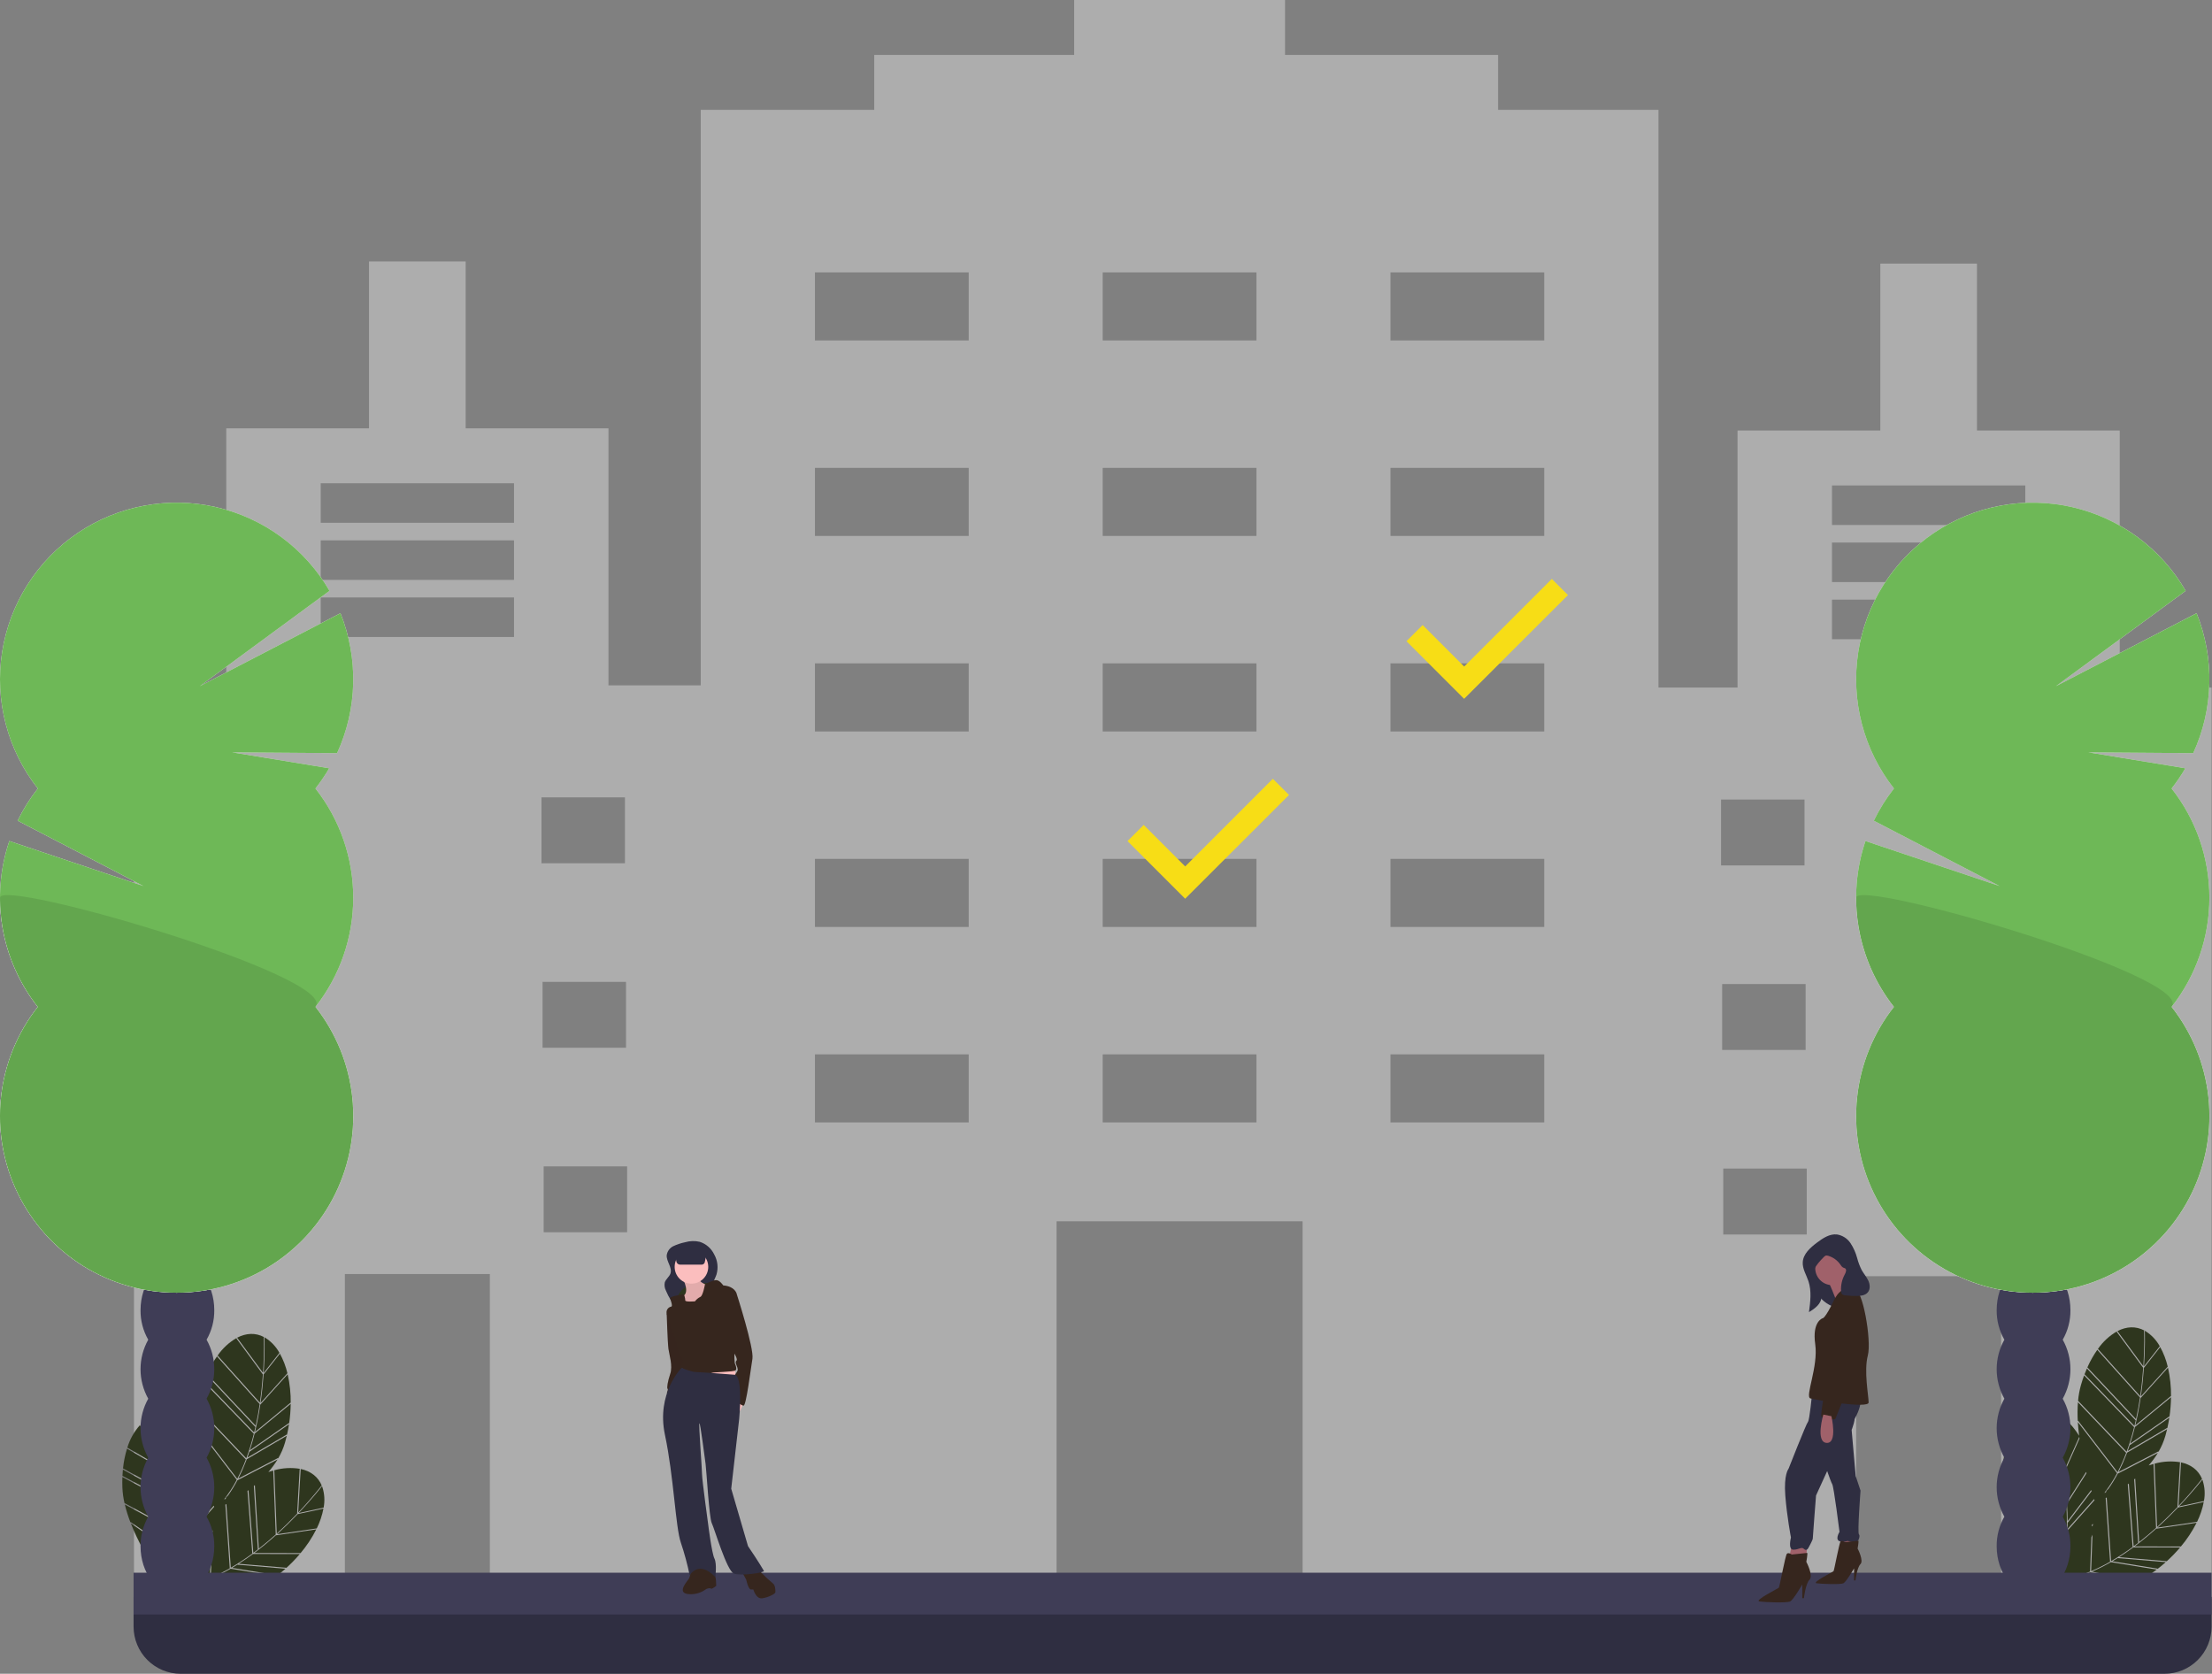 <?xml version="1.0" encoding="UTF-8"?> <svg xmlns="http://www.w3.org/2000/svg" width="1007" height="762" viewBox="0 0 1007 762" fill="none"><rect x="0" y="0" width="1007" height="762" fill="#808080" stroke="none"/><g clip-path="url(#clip0_8599_858)"><path d="M965 313V196H900V120H856V196H791V313H755V50H682V25H585V0H489V25H398V50H319V312H277V195H212V119H168V195H103V312H61V727H157V580H223V727H481V556H593V727H749V728H845V581H911V728H1007V313H965ZM95.5 363H133.5V393H95.5V363ZM96 447H134V477H96V447ZM134.5 561H96.5V531H134.5V561ZM234 290H146V272H234V290ZM234 264H146V246H234V264ZM234 238H146V220H234V238ZM246.5 363H284.5V393H246.5V363ZM247 447H285V477H247V447ZM285.5 561H247.5V531H285.5V561ZM441 511H371V480H441V511ZM441 422H371V391H441V422ZM441 333H371V302H441V333ZM441 244H371V213H441V244ZM441 155H371V124H441V155ZM572 511H502V480H572V511ZM572 422H502V391H572V422ZM572 333H502V302H572V333ZM572 244H502V213H572V244ZM572 155H502V124H572V155ZM703 511H633V480H703V511ZM703 422H633V391H703V422ZM703 333H633V302H703V333ZM703 244H633V213H703V244ZM703 155H633V124H703V155ZM783.5 364H821.5V394H783.5V364ZM784 448H822V478H784V448ZM822.5 562H784.5V532H822.5V562ZM922 291H834V273H922V291ZM922 265H834V247H922V265ZM922 239H834V221H922V239ZM934.5 364H972.5V394H934.5V364ZM935 448H973V478H935V448ZM973.5 562H935.5V532H973.5V562Z" fill="#ADADAD"></path><path d="M120.004 625.711C119.724 629.667 119.286 634.092 118.609 638.741L130.835 625.182L130.902 625.409C130.155 622.146 128.951 619.005 127.326 616.078L127.405 616.293L120.004 625.711Z" fill="#2E361E"></path><path d="M120.047 625.017L127.216 615.894C125.691 613.111 123.485 610.76 120.804 609.061C120.672 608.982 120.54 608.909 120.408 608.836C120.447 609.913 120.635 616.239 120.047 625.017Z" fill="#2E361E"></path><path d="M113.577 660.781C113.262 661.74 112.937 662.682 112.602 663.607L130.606 653.05L130.631 653.315C131.008 651.673 131.321 650.032 131.571 648.391L113.594 660.902L113.577 660.781Z" fill="#2E361E"></path><path d="M116.086 651.922L132.302 638.549L132.348 638.799C132.405 634.378 131.938 629.964 130.957 625.652L118.499 639.469C117.844 643.824 117.04 647.975 116.086 651.922Z" fill="#2E361E"></path><path d="M118.22 639.207L98.817 617.557L98.921 617.312C97.097 619.881 95.537 622.626 94.266 625.508L116.407 649.082C117.166 645.642 117.758 642.31 118.22 639.207Z" fill="#2E361E"></path><path d="M94.055 625.997L94.055 625.998C94.091 625.917 94.121 625.83 94.156 625.75L94.055 625.997Z" fill="#2E361E"></path><path d="M92.975 628.652L92.875 628.9C92.907 628.815 92.943 628.737 92.975 628.652Z" fill="#2E361E"></path><path d="M116.279 649.656L94.056 625.996C93.681 626.857 93.321 627.742 92.977 628.651L115.69 652.159C115.896 651.32 116.093 650.486 116.279 649.656Z" fill="#2E361E"></path><path d="M131.621 648.077C132.063 645.101 132.304 642.098 132.342 639.09L115.907 652.644C115.256 655.272 114.54 657.799 113.758 660.225L131.586 647.818L131.621 648.077Z" fill="#2E361E"></path><path d="M90.025 649.765L108.013 673.234C109.491 670.377 110.796 667.434 111.922 664.421L89.972 641.367C89.755 644.249 89.731 647.143 89.9 650.028L90.025 649.765Z" fill="#2E361E"></path><path d="M120.084 608.813L120.245 608.741C116.306 606.636 112.041 606.862 107.953 608.996L119.735 624.998C120.369 615.5 120.088 608.907 120.084 608.813Z" fill="#2E361E"></path><path d="M112.017 665.179C110.985 667.89 109.805 670.543 108.484 673.125L126.579 663.764L126.597 664.024C127.96 661.721 129.026 659.254 129.77 656.683C130.057 655.672 130.319 654.658 130.556 653.641L112.337 664.323C112.231 664.609 112.126 664.897 112.017 665.179Z" fill="#2E361E"></path><path d="M119.681 625.708L107.629 609.339L107.742 609.105C104.293 611.101 101.328 613.836 99.062 617.115L118.308 638.588C118.974 633.991 119.405 629.618 119.681 625.708Z" fill="#2E361E"></path><path d="M112.123 663.891C113.465 660.231 114.609 656.501 115.549 652.718L92.78 629.152C92.238 630.624 91.74 632.155 91.287 633.746C90.657 636.026 90.237 638.358 90.031 640.715L112.106 663.901L112.123 663.891Z" fill="#2E361E"></path><path d="M135.51 689.315C132.771 692.184 129.612 695.312 126.125 698.461L144.189 695.816L144.096 696.034C145.601 693.044 146.678 689.857 147.294 686.566L147.217 686.781L135.51 689.315Z" fill="#2E361E"></path><path d="M146.752 677.004C146.701 676.86 146.646 676.719 146.591 676.578C145.934 677.433 142.044 682.425 135.992 688.81L147.333 686.356C147.933 683.24 147.734 680.022 146.752 677.004Z" fill="#2E361E"></path><path d="M108.195 712.234C107.34 712.772 106.489 713.29 105.641 713.788L126.241 717.141L126.091 717.361C127.428 716.337 128.716 715.273 129.956 714.168L108.13 712.338L108.195 712.234Z" fill="#2E361E"></path><path d="M115.773 707.006L136.792 707.048L136.668 707.27C139.533 703.901 141.988 700.205 143.983 696.258L125.574 698.953C122.293 701.89 119.026 704.574 115.773 707.006Z" fill="#2E361E"></path><path d="M108.688 711.917L130.331 713.732L130.193 713.954C132.432 711.944 134.533 709.785 136.481 707.492L115.178 707.449C113 709.058 110.837 710.548 108.688 711.917Z" fill="#2E361E"></path><path d="M82.18 722.63C82.334 722.474 82.496 722.306 82.656 722.141C87.069 721.438 91.382 720.206 95.501 718.472L96.089 702.873C96.263 702.476 96.433 702.076 96.597 701.673L95.972 718.274C98.932 717.017 101.814 715.583 104.603 713.98L102.593 684.982C102.748 684.901 102.904 684.82 103.065 684.735L105.072 713.695L105.092 713.699C108.459 711.736 111.719 709.593 114.856 707.279L112.667 678.743C112.822 678.629 112.977 678.518 113.132 678.403L115.321 706.937C116.015 706.422 116.699 705.905 117.371 705.385L115.566 676.498C115.72 676.371 115.875 676.244 116.029 676.115L117.836 705.024C120.615 702.858 123.196 700.671 125.531 698.575L124.395 669.525L124.631 669.403C123.825 669.613 123.005 669.863 122.178 670.135C123.733 668.359 125.131 666.453 126.358 664.436L108.09 673.888C106.826 676.29 105.404 678.606 103.833 680.821C103.506 681.129 103.18 681.437 102.858 681.758L102.882 682.105C102.733 682.301 102.585 682.499 102.434 682.692L102.402 682.224C102.171 682.461 101.946 682.711 101.718 682.954C104.032 680.066 106.062 676.962 107.781 673.685L89.924 650.388C90.046 652.47 90.249 654.566 90.511 656.646C88.853 653.95 86.84 651.49 84.525 649.332L84.666 649.512L80.539 660.757C81.496 664.605 82.447 668.949 83.24 673.58L90.574 657.135C90.608 657.391 90.643 657.647 90.678 657.903L83.362 674.307C84.086 678.651 84.604 682.848 84.917 686.896L93.698 673.103C93.748 673.302 93.798 673.5 93.849 673.695L84.973 687.637C85.166 690.338 85.266 692.963 85.272 695.511L96.006 681.349C96.063 681.535 96.119 681.716 96.175 681.895L85.327 696.207L85.274 696.097C85.271 697.107 85.253 698.103 85.22 699.086L97.327 685.454C97.392 685.644 97.451 685.819 97.507 685.979L85.189 699.847C85.177 700.151 85.165 700.457 85.15 700.76C85.006 703.657 84.704 706.544 84.246 709.409L85.414 708.225C85.193 708.685 84.978 709.137 84.768 709.583L84.103 710.257C84.027 710.695 83.94 711.122 83.856 711.553C83.611 712.092 83.374 712.617 83.147 713.13C83.366 712.146 83.571 711.158 83.746 710.16L59.562 693.523C65.872 709.664 77.753 725.019 78.513 725.994C79.131 724.84 79.692 723.653 80.207 722.442C80.357 722.428 80.506 722.414 80.656 722.398C80.594 722.547 80.53 722.693 80.467 722.841C80.391 722.849 80.315 722.861 80.24 722.868C80.298 722.885 80.369 722.904 80.432 722.922C80.07 723.768 79.694 724.6 79.29 725.403C79.818 724.929 80.622 724.179 81.583 723.227C87.27 724.679 102.59 727.783 115.707 723.197L95.609 718.825C91.308 720.646 86.797 721.924 82.18 722.63ZM96.303 697.199L96.785 696.711L96.757 697.442L96.275 697.93L96.303 697.199Z" fill="#2E361E"></path><path d="M146.35 676.354L146.52 676.401C144.829 672.268 141.4 669.721 136.89 668.758L135.758 688.597C142.304 681.686 146.293 676.43 146.35 676.354Z" fill="#2E361E"></path><path d="M104.188 714.623C101.663 716.053 99.063 717.344 96.398 718.49L116.306 722.821L116.154 723.033C118.673 722.129 121.067 720.909 123.279 719.403C124.146 718.807 124.995 718.193 125.826 717.561L104.98 714.168C104.716 714.32 104.451 714.475 104.188 714.623Z" fill="#2E361E"></path><path d="M125.994 698.154C129.439 695.038 132.56 691.945 135.266 689.11L136.425 668.815L136.66 668.708C132.731 668.045 128.703 668.261 124.867 669.34L125.994 698.154Z" fill="#2E361E"></path><path d="M84.367 649.19C82.056 647.015 79.231 645.461 76.157 644.674C76.007 644.64 75.859 644.611 75.711 644.582C76.081 645.595 78.215 651.552 80.369 660.083L84.367 649.19Z" fill="#2E361E"></path><path d="M83.016 674.142L57.871 659.55L57.894 659.285C56.954 662.291 56.319 665.385 56 668.518L84.344 684.094C84.002 680.587 83.536 677.236 83.016 674.142Z" fill="#2E361E"></path><path d="M55.953 669.047L55.954 669.048C55.963 668.961 55.964 668.868 55.973 668.781L55.953 669.047Z" fill="#2E361E"></path><path d="M55.745 671.906L55.727 672.173C55.73 672.082 55.741 671.997 55.745 671.906Z" fill="#2E361E"></path><path d="M84.396 684.68L55.948 669.047C55.857 669.981 55.788 670.934 55.742 671.906L84.609 687.242C84.546 686.38 84.475 685.526 84.396 684.68Z" fill="#2E361E"></path><path d="M84.821 700.066L56.82 684.926C57.504 687.734 58.376 690.493 59.429 693.185L59.465 692.896L83.827 709.655C84.35 706.482 84.682 703.28 84.821 700.066Z" fill="#2E361E"></path><path d="M75.394 644.664L75.525 644.546C71.128 643.761 67.142 645.295 63.914 648.588L80.065 660.164C77.732 650.936 75.428 644.752 75.394 644.664Z" fill="#2E361E"></path><path d="M80.233 660.853L63.712 649.011L63.748 648.754C61.084 651.718 59.111 655.236 57.969 659.054L82.909 673.527C82.121 668.949 81.18 664.657 80.233 660.853Z" fill="#2E361E"></path><path d="M84.851 699.503C84.996 695.608 84.931 691.708 84.656 687.819L55.718 672.445C55.657 674.013 55.657 675.623 55.717 677.275C55.823 679.638 56.144 681.987 56.677 684.291L84.838 699.518L84.851 699.503Z" fill="#2E361E"></path><path d="M976.004 622.711C975.724 626.667 975.286 631.092 974.609 635.741L986.835 622.182L986.902 622.409C986.155 619.146 984.951 616.005 983.326 613.078L983.405 613.293L976.004 622.711Z" fill="#2E361E"></path><path d="M976.047 622.017L983.216 612.894C981.691 610.111 979.485 607.76 976.804 606.061C976.672 605.982 976.54 605.909 976.408 605.836C976.448 606.913 976.635 613.239 976.047 622.017Z" fill="#2E361E"></path><path d="M969.578 657.781C969.263 658.74 968.937 659.682 968.602 660.607L986.606 650.05L986.631 650.315C987.008 648.673 987.321 647.032 987.571 645.391L969.594 657.902L969.578 657.781Z" fill="#2E361E"></path><path d="M972.086 648.922L988.302 635.549L988.348 635.799C988.405 631.378 987.938 626.964 986.957 622.652L974.499 636.469C973.844 640.824 973.04 644.975 972.086 648.922Z" fill="#2E361E"></path><path d="M974.22 636.207L954.817 614.557L954.921 614.312C953.097 616.881 951.538 619.626 950.266 622.508L972.407 646.082C973.166 642.642 973.758 639.31 974.22 636.207Z" fill="#2E361E"></path><path d="M950.055 622.997L950.055 622.998C950.09 622.917 950.121 622.83 950.156 622.75L950.055 622.997Z" fill="#2E361E"></path><path d="M972.279 646.656L950.056 622.996C949.681 623.857 949.321 624.742 948.977 625.651L971.69 649.159C971.896 648.32 972.093 647.486 972.279 646.656Z" fill="#2E361E"></path><path d="M948.975 625.652L948.875 625.9C948.907 625.815 948.943 625.737 948.975 625.652Z" fill="#2E361E"></path><path d="M987.621 645.077C988.063 642.101 988.304 639.098 988.342 636.09L971.907 649.644C971.256 652.272 970.54 654.799 969.758 657.225L987.586 644.818L987.621 645.077Z" fill="#2E361E"></path><path d="M946.025 646.765L964.013 670.234C965.491 667.377 966.796 664.434 967.922 661.421L945.973 638.367C945.755 641.249 945.731 644.143 945.9 647.028L946.025 646.765Z" fill="#2E361E"></path><path d="M976.084 605.813L976.245 605.741C972.306 603.636 968.041 603.862 963.953 605.996L975.734 621.998C976.369 612.5 976.088 605.907 976.084 605.813Z" fill="#2E361E"></path><path d="M968.017 662.179C966.985 664.89 965.805 667.543 964.484 670.125L982.579 660.764L982.597 661.024C983.96 658.721 985.026 656.254 985.77 653.683C986.057 652.672 986.319 651.658 986.556 650.641L968.337 661.323C968.231 661.609 968.126 661.897 968.017 662.179Z" fill="#2E361E"></path><path d="M975.681 622.708L963.629 606.339L963.742 606.105C960.293 608.101 957.328 610.836 955.062 614.115L974.307 635.588C974.974 630.991 975.405 626.618 975.681 622.708Z" fill="#2E361E"></path><path d="M968.124 660.891C969.465 657.231 970.609 653.501 971.549 649.718L948.78 626.152C948.238 627.624 947.74 629.155 947.286 630.746C946.657 633.026 946.237 635.358 946.031 637.715L968.106 660.901L968.124 660.891Z" fill="#2E361E"></path><path d="M991.51 686.315C988.771 689.184 985.612 692.312 982.125 695.461L1000.19 692.816L1000.1 693.034C1001.6 690.044 1002.68 686.857 1003.29 683.566L1003.22 683.781L991.51 686.315Z" fill="#2E361E"></path><path d="M1002.75 674.004C1002.7 673.86 1002.65 673.719 1002.59 673.578C1001.93 674.433 998.044 679.425 991.992 685.81L1003.33 683.356C1003.93 680.24 1003.73 677.022 1002.75 674.004Z" fill="#2E361E"></path><path d="M964.195 709.234C963.34 709.772 962.489 710.29 961.641 710.788L982.241 714.141L982.091 714.361C983.428 713.337 984.716 712.273 985.956 711.168L964.13 709.338L964.195 709.234Z" fill="#2E361E"></path><path d="M971.773 704.006L992.792 704.048L992.668 704.27C995.533 700.901 997.988 697.205 999.983 693.258L981.574 695.953C978.293 698.89 975.026 701.574 971.773 704.006Z" fill="#2E361E"></path><path d="M964.688 708.917L986.332 710.732L986.193 710.954C988.432 708.944 990.533 706.785 992.481 704.492L971.178 704.449C969 706.058 966.837 707.548 964.688 708.917Z" fill="#2E361E"></path><path d="M938.18 719.63C938.333 719.474 938.496 719.306 938.656 719.141C943.069 718.438 947.382 717.206 951.5 715.472L952.089 699.873C952.263 699.476 952.433 699.076 952.597 698.673L951.971 715.274C954.932 714.017 957.814 712.583 960.603 710.98L958.593 681.982C958.748 681.901 958.904 681.82 959.064 681.735L961.072 710.695L961.092 710.699C964.459 708.736 967.719 706.593 970.856 704.279L968.667 675.743C968.822 675.629 968.977 675.518 969.132 675.403L971.321 703.937C972.015 703.422 972.698 702.905 973.371 702.385L971.566 673.498C971.72 673.371 971.875 673.244 972.029 673.115L973.836 702.024C976.615 699.858 979.195 697.671 981.531 695.575L980.395 666.525L980.631 666.403C979.825 666.613 979.005 666.863 978.178 667.135C979.733 665.359 981.131 663.453 982.358 661.436L964.09 670.888C962.826 673.29 961.404 675.606 959.833 677.821C959.506 678.129 959.18 678.437 958.858 678.758L958.882 679.105C958.733 679.301 958.585 679.499 958.434 679.692L958.401 679.224C958.171 679.461 957.946 679.711 957.718 679.954C960.032 677.066 962.062 673.962 963.781 670.685L945.924 647.388C946.046 649.47 946.249 651.566 946.511 653.646C944.853 650.95 942.84 648.49 940.525 646.332L940.666 646.512L936.539 657.757C937.496 661.605 938.447 665.949 939.24 670.58L946.574 654.135C946.608 654.391 946.643 654.647 946.678 654.903L939.362 671.307C940.086 675.651 940.604 679.848 940.917 683.896L949.698 670.103C949.748 670.302 949.798 670.5 949.849 670.695L940.973 684.637C941.166 687.338 941.266 689.963 941.272 692.511L952.006 678.349C952.063 678.535 952.119 678.716 952.175 678.895L941.327 693.207L941.274 693.097C941.271 694.107 941.253 695.103 941.22 696.086L953.327 682.454C953.392 682.644 953.451 682.819 953.507 682.979L941.189 696.847C941.177 697.151 941.165 697.457 941.15 697.76C941.006 700.657 940.704 703.544 940.246 706.409L941.414 705.225C941.193 705.685 940.978 706.137 940.768 706.583L940.103 707.257C940.027 707.695 939.94 708.122 939.856 708.553C939.611 709.092 939.374 709.617 939.147 710.13C939.366 709.146 939.571 708.158 939.746 707.16L915.562 690.523C921.872 706.665 933.753 722.019 934.513 722.994C935.131 721.84 935.692 720.654 936.207 719.442C936.357 719.428 936.506 719.414 936.656 719.398C936.594 719.547 936.53 719.693 936.467 719.841C936.391 719.849 936.315 719.861 936.24 719.868C936.298 719.885 936.369 719.904 936.432 719.922C936.07 720.768 935.694 721.6 935.29 722.403C935.818 721.929 936.622 721.179 937.583 720.227C943.27 721.679 958.59 724.783 971.707 720.197L951.609 715.825C947.309 717.646 942.797 718.924 938.18 719.63ZM952.303 694.199L952.785 693.711L952.757 694.442L952.275 694.93L952.303 694.199Z" fill="#2E361E"></path><path d="M1002.35 673.354L1002.52 673.401C1000.83 669.268 997.4 666.721 992.89 665.758L991.758 685.597C998.304 678.686 1002.29 673.43 1002.35 673.354Z" fill="#2E361E"></path><path d="M960.188 711.623C957.663 713.053 955.063 714.344 952.398 715.49L972.306 719.821L972.154 720.033C974.673 719.129 977.067 717.909 979.279 716.403C980.145 715.807 980.994 715.193 981.826 714.561L960.98 711.168C960.716 711.32 960.451 711.475 960.188 711.623Z" fill="#2E361E"></path><path d="M981.994 695.154C985.439 692.038 988.56 688.945 991.266 686.11L992.425 665.815L992.66 665.708C988.731 665.045 984.703 665.261 980.867 666.34L981.994 695.154Z" fill="#2E361E"></path><path d="M940.367 646.19C938.056 644.015 935.231 642.461 932.156 641.674C932.007 641.64 931.859 641.611 931.711 641.582C932.081 642.595 934.215 648.552 936.369 657.083L940.367 646.19Z" fill="#2E361E"></path><path d="M939.016 671.142L913.871 656.55L913.894 656.285C912.954 659.291 912.319 662.385 912 665.518L940.344 681.094C940.002 677.587 939.536 674.236 939.016 671.142Z" fill="#2E361E"></path><path d="M911.745 668.906L911.727 669.173C911.73 669.082 911.741 668.997 911.745 668.906Z" fill="#2E361E"></path><path d="M911.953 666.047L911.954 666.048C911.963 665.961 911.964 665.868 911.973 665.781L911.953 666.047Z" fill="#2E361E"></path><path d="M940.396 681.68L911.948 666.047C911.857 666.981 911.788 667.934 911.742 668.906L940.609 684.242C940.546 683.38 940.475 682.526 940.396 681.68Z" fill="#2E361E"></path><path d="M940.821 697.066L912.82 681.926C913.504 684.734 914.376 687.493 915.429 690.185L915.465 689.896L939.827 706.655C940.35 703.482 940.682 700.28 940.821 697.066Z" fill="#2E361E"></path><path d="M931.394 641.664L931.525 641.546C927.128 640.761 923.142 642.295 919.914 645.588L936.065 657.164C933.732 647.936 931.428 641.752 931.394 641.664Z" fill="#2E361E"></path><path d="M936.233 657.853L919.712 646.011L919.748 645.754C917.084 648.718 915.11 652.236 913.969 656.054L938.909 670.527C938.121 665.949 937.18 661.657 936.233 657.853Z" fill="#2E361E"></path><path d="M940.851 696.503C940.996 692.608 940.931 688.708 940.656 684.819L911.717 669.445C911.657 671.013 911.657 672.623 911.717 674.275C911.823 676.638 912.144 678.987 912.677 681.291L940.838 696.518L940.851 696.503Z" fill="#2E361E"></path><path d="M60.812 727H1006.81V740.535C1006.81 746.228 1004.55 751.688 1000.53 755.713C996.5 759.739 991.041 762 985.348 762H82.277C76.584 762 71.125 759.739 67.099 755.713C63.074 751.688 60.812 746.228 60.812 740.535V727Z" fill="#2F2E41"></path><path d="M1006.81 716H60.812V735H1006.81V716Z" fill="#3F3D56"></path><path d="M304.723 596.863L303.516 598.07C303.516 598.07 303.918 611.349 304.32 614.165C304.723 616.982 306.332 621.81 305.125 625.432C303.918 629.053 303.516 631.87 303.918 632.272C304.32 632.674 303.516 634.284 303.516 634.284L306.735 632.272L311.965 620.201L309.551 607.325L304.723 596.863Z" fill="#36261E"></path><path opacity="0.1" d="M304.723 596.863L303.516 598.07C303.516 598.07 303.918 611.349 304.32 614.165C304.723 616.982 306.332 621.81 305.125 625.432C303.918 629.053 303.516 631.87 303.918 632.272C304.32 632.674 303.516 634.284 303.516 634.284L306.735 632.272L311.965 620.201L309.551 607.325L304.723 596.863Z" fill="#36261E"></path><path d="M326.045 722.001C326.045 722.001 326.045 717.575 325.24 716.77C324.435 715.965 323.228 713.148 321.619 713.148C320.009 713.148 314.376 714.758 314.376 715.16C314.422 716.416 314.145 717.663 313.571 718.782C312.767 719.989 308.341 724.817 312.767 725.622C314.238 725.864 315.743 725.81 317.194 725.465C318.644 725.12 320.012 724.489 321.217 723.61C321.619 723.208 323.228 722.805 323.631 723.208C324.033 723.61 326.045 722.001 326.045 722.001Z" fill="#36261E"></path><path d="M337.312 714.758L339.727 719.184C339.727 719.184 340.531 723.208 341.739 723.61H342.946C342.946 723.61 344.153 728.036 346.969 727.634C349.786 727.231 353.005 725.622 353.005 724.817C353.005 724.012 353.005 721.598 351.798 720.793C350.105 719.411 348.493 717.933 346.969 716.367L344.958 714.355L337.312 714.758Z" fill="#36261E"></path><path d="M306.432 567.366C305.658 567.761 304.99 568.336 304.484 569.043C303.978 569.751 303.65 570.569 303.526 571.43C303.302 574.302 306.142 577.009 305.228 579.742C304.71 581.294 303.094 582.299 302.629 583.867C302.384 585.118 302.568 586.415 303.15 587.549C303.786 589.104 304.559 590.599 305.461 592.016C307.157 594.679 309.365 597.206 309.818 600.33C309.944 600.877 309.938 601.445 309.802 601.989C309.665 602.533 309.402 603.036 309.033 603.459C309.85 602.841 310.784 602.397 311.778 602.153C315.891 600.779 319.711 598.651 323.045 595.878C324.256 595.026 325.168 593.814 325.65 592.415C326.265 589.942 324.388 587.469 324.568 584.928C324.683 583.303 325.621 581.868 326.152 580.327C326.614 578.794 326.761 577.183 326.585 575.591C326.408 573.999 325.912 572.46 325.126 571.065C324.475 569.715 323.556 568.512 322.425 567.528C321.294 566.545 319.975 565.802 318.549 565.344C316.354 564.833 314.064 564.899 311.902 565.536C310.013 565.928 308.177 566.542 306.432 567.366Z" fill="#2F2E41"></path><path d="M308.695 589.678C309.581 588.032 310.893 586.654 312.494 585.688C314.095 584.722 315.926 584.204 317.795 584.188C324.233 584.188 323.026 583.785 323.026 583.785L321.014 591.833L316.99 595.856L308.695 589.678Z" fill="#2E361E"></path><path d="M310.35 581.17C310.35 581.17 313.972 587.206 311.558 589.62C309.143 592.034 310.35 594.448 310.753 594.851C311.155 595.253 322.422 596.058 322.422 596.058L322.824 590.425L324.031 585.596C324.031 585.596 317.593 584.389 318.398 581.572C319.203 578.756 310.35 581.17 310.35 581.17Z" fill="#FBBEBE"></path><path opacity="0.1" d="M310.35 581.17C310.35 581.17 313.972 587.206 311.558 589.62C309.143 592.034 310.35 594.448 310.753 594.851C311.155 595.253 322.422 596.058 322.422 596.058L322.824 590.425L324.031 585.596C324.031 585.596 317.593 584.389 318.398 581.572C319.203 578.756 310.35 581.17 310.35 581.17Z" fill="black"></path><path d="M338.516 638.309C338.085 639.69 337.547 641.035 336.906 642.332C336.504 642.735 335.297 639.516 335.297 639.516L336.504 636.699L338.516 638.309Z" fill="#FBBEBE"></path><path d="M333.892 620L335.501 629.255H311.359L312.566 620H333.892Z" fill="#FBBEBE"></path><path d="M314.778 584.392C319 584.392 322.423 580.969 322.423 576.747C322.423 572.524 319 569.102 314.778 569.102C310.556 569.102 307.133 572.524 307.133 576.747C307.133 580.969 310.556 584.392 314.778 584.392Z" fill="#FBBEBE"></path><path d="M316.388 592.438C316.388 592.438 311.962 592.84 311.962 592.036C311.962 591.231 311.56 588.817 310.755 589.219C309.95 589.622 304.72 590.024 305.122 591.231C305.524 592.438 306.329 594.852 305.524 594.852C305.176 594.923 304.847 595.064 304.555 595.267C304.263 595.469 304.016 595.729 303.828 596.03C303.64 596.331 303.515 596.667 303.46 597.018C303.406 597.369 303.424 597.727 303.512 598.071C303.915 600.083 308.341 612.154 308.341 612.154C308.341 612.154 308.743 616.178 309.95 617.385C310.441 618.018 310.708 618.797 310.708 619.598C310.708 620.399 310.441 621.178 309.95 621.811C309.146 622.616 311.962 623.421 313.169 625.03C314.377 626.64 323.631 625.433 324.033 625.03C324.436 624.628 334.093 624.628 334.897 623.823C335.702 623.018 334.495 620.604 334.495 620.604C334.495 620.604 334.093 616.983 334.495 615.776C334.897 614.569 332.886 594.852 331.678 593.645C330.471 592.438 335.3 588.817 335.3 588.817C335.3 588.817 334.495 585.598 329.264 585.195C329.264 585.195 327.655 582.781 326.045 582.781C324.436 582.781 320.941 584.653 320.941 584.653C320.941 584.653 320.01 590.024 318.803 590.426C317.848 590.894 317.02 591.584 316.388 592.438Z" fill="#36261E"></path><path d="M332.481 587.609L335.297 588.817C335.297 588.817 343.345 613.763 342.54 618.592C341.735 623.42 339.723 639.918 338.516 639.918C337.309 639.918 334.895 637.503 334.895 637.503V633.48C334.895 632.675 333.688 630.261 334.493 630.261C335.297 630.261 336.504 629.456 335.7 628.651C334.895 627.846 334.09 626.639 334.895 625.432C335.7 624.225 336.102 623.823 335.7 622.616C335.297 621.408 334.493 620.201 335.297 619.397C336.102 618.592 333.285 614.568 333.285 614.568L328.859 596.864L329.664 589.621L332.481 587.609Z" fill="#36261E"></path><path d="M334.094 625.836C334.094 625.836 318.803 624.629 316.792 624.629C314.78 624.629 310.266 622.734 310.266 622.734C310.266 622.734 298.685 634.286 302.709 653.197C306.732 672.109 307.537 695.446 309.951 702.287C311.592 707.163 312.936 712.135 313.975 717.174C313.975 717.174 317.999 709.932 325.644 717.979C325.644 717.979 326.448 711.943 325.241 709.529C324.034 707.115 322.425 694.239 322.425 694.239C322.425 694.239 319.608 673.718 319.608 671.304C319.608 668.89 317.999 648.369 318.401 647.967C318.803 647.564 320.815 663.659 321.218 666.476C321.62 669.292 322.827 691.02 324.034 693.434C325.241 695.849 330.875 715.162 334.094 716.37C337.312 717.577 348.177 715.967 347.774 715.162C347.372 714.358 344.555 709.932 343.75 708.724L340.531 703.896L332.886 677.742L336.508 645.955C336.508 645.955 338.52 625.434 334.094 625.836Z" fill="#2F2E41"></path><path d="M319.433 575.739H309.629C309.213 575.739 308.811 575.59 308.495 575.32C308.178 575.05 307.969 574.676 307.904 574.265L306.93 568.094H322.22L320.853 574.587C320.784 574.913 320.606 575.205 320.347 575.415C320.089 575.624 319.766 575.739 319.433 575.739Z" fill="#2F2E41"></path><path d="M824.719 573.836H840.187V595.934C838.156 595.934 836.145 595.534 834.268 594.757C832.391 593.979 830.686 592.84 829.249 591.403C827.813 589.967 826.674 588.262 825.896 586.385C825.119 584.508 824.719 582.497 824.719 580.465V573.836Z" fill="#2F2E41"></path><path d="M815.691 703.293L814.586 708.818H822.32L822.688 703.293H815.691Z" fill="#A0616A"></path><path d="M815.692 707.713C815.692 707.713 814.219 706.608 813.482 707.345C812.746 708.082 810.167 722.445 809.799 722.814C809.431 723.182 798.382 728.706 800.96 729.075C803.538 729.443 813.482 729.811 814.955 729.075C816.429 728.338 820.48 721.34 820.48 721.34V727.602H821.216C821.216 727.602 821.953 720.972 823.795 719.131C825.636 717.289 822.321 711.028 822.321 711.028C822.321 711.028 823.058 706.977 822.69 706.977C822.321 706.977 815.692 707.713 815.692 707.713Z" fill="#36261E"></path><path d="M838.527 699.426L837.422 704.951H845.157L845.525 699.426H838.527Z" fill="#A0616A"></path><path d="M829.688 663.518C829.688 663.518 833.37 674.567 834.107 675.672C834.844 676.777 837.422 697.401 837.422 697.401C837.422 697.401 834.844 701.453 838.158 701.821C841.473 702.189 840 701.085 842.21 701.821C842.81 702.048 843.456 702.133 844.095 702.069C844.734 702.005 845.349 701.794 845.893 701.453C845.893 701.453 846.998 699.243 846.261 698.506C845.524 697.77 846.998 678.618 846.998 678.618L844.788 671.989L842.946 650.995C842.946 650.995 845.156 645.471 844.051 643.998C842.946 642.524 839.263 645.103 839.263 645.103L829.688 663.518Z" fill="#2F2E41"></path><path d="M824.898 634.789C824.898 634.789 823.793 646.575 823.057 647.311C822.32 648.048 814.217 668.673 814.217 668.673C814.217 668.673 812.007 671.251 812.744 680.827C813.481 690.403 815.322 699.979 815.322 699.979C815.322 699.979 813.849 705.503 816.427 705.503C819.005 705.503 820.11 704.03 821.215 705.135C822.32 706.24 823.057 705.135 823.425 704.398C823.793 703.662 825.266 701.084 825.266 700.347C825.266 699.61 826.74 680.827 826.74 680.827C826.74 680.827 838.894 653.941 839.998 652.468C841.103 650.994 847.364 642.892 846.996 637.367L824.898 634.789Z" fill="#2F2E41"></path><path d="M834.109 585.066C838.381 585.066 841.844 581.604 841.844 577.332C841.844 573.06 838.381 569.598 834.109 569.598C829.838 569.598 826.375 573.06 826.375 577.332C826.375 581.604 829.838 585.066 834.109 585.066Z" fill="#A0616A"></path><path d="M832.633 583.963C832.633 583.963 835.579 590.592 835.948 592.434C836.316 594.275 843.314 588.751 843.314 588.751C843.314 588.751 839.631 582.489 840.735 579.543L832.633 583.963Z" fill="#A0616A"></path><path d="M844.418 587.644C844.418 587.644 838.894 583.593 834.842 592.064C830.791 600.535 829.686 600.166 829.686 600.166C829.686 600.166 824.898 601.64 826.371 611.952C827.845 622.264 821.583 635.892 824.161 636.628C826.74 637.365 850.679 641.416 850.679 638.47C850.679 635.523 848.469 624.106 850.311 617.108C852.152 610.111 847.733 585.803 844.418 587.644Z" fill="#36261E"></path><path d="M838.896 589.488C838.896 589.488 834.476 596.118 834.844 601.274C835.213 606.43 835.213 609.745 835.213 609.745C835.213 609.745 827.847 645.102 829.32 645.102C830.793 645.102 835.213 646.943 835.581 645.839C835.949 644.734 845.157 622.267 845.157 622.267C845.157 622.267 847.367 599.801 844.788 594.645C842.21 589.488 838.896 589.488 838.896 589.488Z" fill="#36261E"></path><path d="M830.056 643.996C830.056 643.996 826.373 656.518 831.529 656.887C836.685 657.255 833.739 644.733 833.739 644.733L830.056 643.996Z" fill="#A0616A"></path><path d="M839.86 702.083C839.86 702.083 838.569 701.115 837.924 701.76C837.279 702.405 835.022 714.984 834.699 715.306C834.377 715.629 824.701 720.467 826.958 720.789C829.216 721.112 837.924 721.434 839.215 720.789C840.505 720.144 844.052 714.016 844.052 714.016V719.499H844.698C844.698 719.499 845.343 713.694 846.955 712.081C848.568 710.468 845.665 704.985 845.665 704.985C845.665 704.985 846.31 701.438 845.988 701.438C845.665 701.438 839.86 702.083 839.86 702.083Z" fill="#36261E"></path><path d="M830.284 572.265C830.53 571.965 830.852 571.737 831.216 571.605C831.556 571.544 831.907 571.574 832.232 571.693C834.541 572.366 836.544 573.823 837.897 575.812C838.16 576.319 838.555 576.746 839.039 577.048C839.355 577.142 839.663 577.26 839.962 577.399C840.823 577.968 840.31 579.288 839.815 580.193C838.547 582.522 837.962 585.162 838.126 587.808C838.115 588.269 838.251 588.72 838.513 589.099C838.93 589.485 839.475 589.702 840.044 589.71C841.831 589.934 843.632 590.031 845.434 589.998C847.196 589.966 849.152 589.717 850.294 588.373C851.522 586.93 851.33 584.718 850.531 582.999C849.732 581.28 848.433 579.844 847.511 578.188C846.636 576.439 845.945 574.603 845.45 572.71C844.812 570.295 843.783 568.001 842.405 565.917C841.71 564.879 840.808 563.996 839.756 563.321C838.704 562.647 837.524 562.196 836.29 561.997C832.945 561.624 829.859 563.684 827.17 565.709C824.15 567.983 820.937 570.797 820.694 574.569C820.498 577.625 822.333 580.39 823.292 583.299C824.772 587.789 824.152 592.667 823.516 597.351C826.243 595.718 829.328 593.449 829.15 590.276C829.029 588.134 827.413 586.425 826.408 584.531C823.642 579.322 826.795 575.83 830.284 572.265Z" fill="#2F2E41"></path><path d="M939.046 609.907C941.387 605.822 942.596 601.187 942.55 596.478C942.55 584.342 935.035 574.504 925.764 574.504C916.493 574.504 908.978 584.342 908.978 596.478C908.932 601.187 910.141 605.822 912.481 609.907C910.184 614.01 908.978 618.634 908.978 623.336C908.978 628.039 910.184 632.662 912.481 636.765C910.184 640.868 908.978 645.492 908.978 650.194C908.978 654.896 910.184 659.52 912.481 663.623C910.184 667.726 908.978 672.35 908.978 677.052C908.978 681.754 910.184 686.378 912.481 690.481C910.141 694.566 908.932 699.201 908.978 703.91C908.978 716.046 916.493 725.884 925.764 725.884C935.035 725.884 942.55 716.046 942.55 703.91C942.596 699.201 941.387 694.566 939.046 690.481C941.344 686.378 942.55 681.754 942.55 677.052C942.55 672.35 941.344 667.726 939.046 663.623C941.344 659.52 942.55 654.896 942.55 650.194C942.55 645.492 941.344 640.868 939.046 636.765C941.344 632.662 942.55 628.039 942.55 623.336C942.55 618.634 941.344 614.01 939.046 609.907Z" fill="#3F3D56"></path><path d="M925.763 591.598C935.033 591.598 942.549 581.759 942.549 569.623C942.549 557.487 935.033 547.648 925.763 547.648C916.492 547.648 908.977 557.487 908.977 569.623C908.977 581.759 916.492 591.598 925.763 591.598Z" fill="#3F3D56"></path><path d="M925.763 564.738C935.033 564.738 942.549 554.9 942.549 542.764C942.549 530.627 935.033 520.789 925.763 520.789C916.492 520.789 908.977 530.627 908.977 542.764C908.977 554.9 916.492 564.738 925.763 564.738Z" fill="#3F3D56"></path><path d="M988.604 358.967C990.898 356.047 992.986 352.973 994.856 349.765L950.749 342.521L998.452 342.876C1003.03 332.919 1005.52 322.134 1005.79 311.179C1006.05 300.225 1004.08 289.331 999.987 279.166L935.988 312.365L995.01 268.98C989.48 259.424 982.043 251.11 973.16 244.555C964.277 237.999 954.139 233.343 943.378 230.877C932.617 228.41 921.464 228.186 910.612 230.217C899.761 232.249 889.444 236.494 880.305 242.687C871.165 248.88 863.399 256.888 857.49 266.213C851.58 275.539 847.654 285.981 845.957 296.889C844.259 307.798 844.825 318.939 847.621 329.619C850.417 340.3 855.382 350.29 862.207 358.967C858.633 363.511 855.558 368.427 853.037 373.631L910.291 403.376L849.243 382.887C844.956 395.558 843.897 409.098 846.16 422.282C848.424 435.466 853.939 447.878 862.207 458.393C852.879 470.254 847.075 484.5 845.461 499.502C843.847 514.505 846.487 529.659 853.08 543.232C859.673 556.805 869.952 568.249 882.742 576.256C895.532 584.263 910.316 588.509 925.406 588.509C940.495 588.509 955.28 584.263 968.07 576.256C980.86 568.249 991.139 556.805 997.731 543.232C1004.32 529.659 1006.96 514.505 1005.35 499.502C1003.74 484.5 997.933 470.254 988.604 458.393C999.751 444.22 1005.81 426.712 1005.81 408.68C1005.81 390.649 999.751 373.14 988.604 358.967Z" fill="#F2F2F2"></path><path d="M845 408.681C844.972 426.717 851.036 444.234 862.207 458.394C852.879 470.254 847.075 484.5 845.461 499.503C843.847 514.506 846.488 529.66 853.08 543.233C859.673 556.806 869.952 568.25 882.742 576.257C895.532 584.263 910.316 588.509 925.406 588.509C940.495 588.509 955.28 584.263 968.07 576.257C980.86 568.25 991.139 556.806 997.732 543.233C1004.32 529.66 1006.96 514.506 1005.35 499.503C1003.74 484.5 997.933 470.254 988.604 458.394C999.381 444.713 845 399.656 845 408.681Z" fill="#F2F2F2"></path><path d="M988.604 358.967C990.898 356.047 992.986 352.973 994.856 349.765L950.749 342.521L998.452 342.876C1003.03 332.919 1005.52 322.134 1005.79 311.179C1006.05 300.225 1004.08 289.331 999.987 279.166L935.988 312.365L995.01 268.98C989.48 259.424 982.043 251.11 973.16 244.555C964.277 237.999 954.139 233.343 943.378 230.877C932.617 228.41 921.464 228.186 910.612 230.217C899.761 232.249 889.444 236.494 880.305 242.687C871.165 248.88 863.399 256.888 857.49 266.213C851.58 275.539 847.654 285.981 845.957 296.889C844.259 307.798 844.825 318.939 847.621 329.619C850.417 340.3 855.382 350.29 862.207 358.967C858.633 363.511 855.558 368.427 853.037 373.631L910.291 403.376L849.243 382.887C844.956 395.558 843.897 409.098 846.16 422.282C848.424 435.466 853.939 447.878 862.207 458.393C852.879 470.254 847.075 484.5 845.461 499.502C843.847 514.505 846.487 529.659 853.08 543.232C859.673 556.805 869.952 568.249 882.742 576.256C895.532 584.263 910.316 588.509 925.406 588.509C940.495 588.509 955.28 584.263 968.07 576.256C980.86 568.249 991.139 556.805 997.731 543.232C1004.32 529.659 1006.96 514.505 1005.35 499.502C1003.74 484.5 997.933 470.254 988.604 458.393C999.751 444.22 1005.81 426.712 1005.81 408.68C1005.81 390.649 999.751 373.14 988.604 358.967Z" fill="#6EB857"></path><path opacity="0.1" d="M845 408.681C844.972 426.717 851.036 444.234 862.207 458.394C852.879 470.254 847.075 484.5 845.461 499.503C843.847 514.506 846.488 529.66 853.08 543.233C859.673 556.806 869.952 568.25 882.742 576.257C895.532 584.263 910.316 588.509 925.406 588.509C940.495 588.509 955.28 584.263 968.07 576.257C980.86 568.25 991.139 556.806 997.732 543.233C1004.32 529.66 1006.96 514.506 1005.35 499.503C1003.74 484.5 997.933 470.254 988.604 458.394C999.381 444.713 845 399.656 845 408.681Z" fill="black"></path><path d="M94.046 609.907C96.387 605.822 97.596 601.187 97.55 596.478C97.55 584.342 90.035 574.504 80.764 574.504C71.493 574.504 63.978 584.342 63.978 596.478C63.931 601.187 65.141 605.822 67.481 609.907C65.184 614.01 63.978 618.634 63.978 623.336C63.978 628.039 65.184 632.662 67.481 636.765C65.184 640.868 63.978 645.492 63.978 650.194C63.978 654.896 65.184 659.52 67.481 663.623C65.184 667.726 63.978 672.35 63.978 677.052C63.978 681.754 65.184 686.378 67.481 690.481C65.141 694.566 63.931 699.201 63.978 703.91C63.978 716.046 71.493 725.884 80.764 725.884C90.035 725.884 97.55 716.046 97.55 703.91C97.596 699.201 96.387 694.566 94.046 690.481C96.344 686.378 97.55 681.754 97.55 677.052C97.55 672.35 96.344 667.726 94.046 663.623C96.344 659.52 97.55 654.896 97.55 650.194C97.55 645.492 96.344 640.868 94.046 636.765C96.344 632.662 97.55 628.039 97.55 623.336C97.55 618.634 96.344 614.01 94.046 609.907Z" fill="#3F3D56"></path><path d="M80.763 591.598C90.033 591.598 97.549 581.759 97.549 569.623C97.549 557.487 90.033 547.648 80.763 547.648C71.492 547.648 63.977 557.487 63.977 569.623C63.977 581.759 71.492 591.598 80.763 591.598Z" fill="#3F3D56"></path><path d="M80.763 564.738C90.033 564.738 97.549 554.9 97.549 542.764C97.549 530.627 90.033 520.789 80.763 520.789C71.492 520.789 63.977 530.627 63.977 542.764C63.977 554.9 71.492 564.738 80.763 564.738Z" fill="#3F3D56"></path><path d="M143.604 358.967C145.898 356.047 147.986 352.973 149.856 349.765L105.749 342.521L153.452 342.876C158.028 332.919 160.524 322.134 160.788 311.179C161.052 300.225 159.078 289.331 154.987 279.166L90.988 312.365L150.01 268.98C144.48 259.424 137.043 251.11 128.16 244.555C119.277 237.999 109.139 233.343 98.378 230.877C87.617 228.41 76.464 228.186 65.612 230.217C54.761 232.249 44.444 236.494 35.305 242.687C26.165 248.88 18.399 256.888 12.49 266.213C6.58 275.539 2.654 285.981 0.957 296.889C-0.741 307.798 -0.175 318.939 2.621 329.619C5.417 340.3 10.382 350.29 17.207 358.967C13.633 363.511 10.558 368.427 8.037 373.631L65.291 403.376L4.243 382.887C-0.044 395.558 -1.103 409.098 1.16 422.282C3.424 435.466 8.939 447.878 17.207 458.393C7.879 470.254 2.075 484.5 0.461 499.502C-1.153 514.505 1.488 529.659 8.08 543.232C14.673 556.805 24.952 568.249 37.742 576.256C50.532 584.263 65.316 588.509 80.406 588.509C95.495 588.509 110.28 584.263 123.07 576.256C135.86 568.249 146.139 556.805 152.731 543.232C159.324 529.659 161.964 514.505 160.35 499.502C158.736 484.5 152.933 470.254 143.604 458.393C154.751 444.22 160.812 426.712 160.812 408.68C160.812 390.649 154.751 373.14 143.604 358.967Z" fill="#F2F2F2"></path><path d="M9.49132e-05 408.681C-0.028 426.717 6.036 444.234 17.207 458.394C7.879 470.254 2.075 484.5 0.461 499.503C-1.153 514.506 1.488 529.66 8.08 543.233C14.673 556.806 24.952 568.25 37.742 576.257C50.532 584.263 65.316 588.509 80.406 588.509C95.495 588.509 110.28 584.263 123.07 576.257C135.86 568.25 146.139 556.806 152.732 543.233C159.324 529.66 161.964 514.506 160.35 499.503C158.736 484.5 152.933 470.254 143.604 458.394C154.381 444.713 9.49132e-05 399.656 9.49132e-05 408.681Z" fill="#F2F2F2"></path><path d="M143.604 358.967C145.898 356.047 147.986 352.973 149.856 349.765L105.749 342.521L153.452 342.876C158.028 332.919 160.524 322.134 160.788 311.179C161.052 300.225 159.078 289.331 154.987 279.166L90.988 312.365L150.01 268.98C144.48 259.424 137.043 251.11 128.16 244.555C119.277 237.999 109.139 233.343 98.378 230.877C87.617 228.41 76.464 228.186 65.612 230.217C54.761 232.249 44.444 236.494 35.305 242.687C26.165 248.88 18.399 256.888 12.49 266.213C6.58 275.539 2.654 285.981 0.957 296.889C-0.741 307.798 -0.175 318.939 2.621 329.619C5.417 340.3 10.382 350.29 17.207 358.967C13.633 363.511 10.558 368.427 8.037 373.631L65.291 403.376L4.243 382.887C-0.044 395.558 -1.103 409.098 1.16 422.282C3.424 435.466 8.939 447.878 17.207 458.393C7.879 470.254 2.075 484.5 0.461 499.502C-1.153 514.505 1.488 529.659 8.08 543.232C14.673 556.805 24.952 568.249 37.742 576.256C50.532 584.263 65.316 588.509 80.406 588.509C95.495 588.509 110.28 584.263 123.07 576.256C135.86 568.249 146.139 556.805 152.731 543.232C159.324 529.659 161.964 514.505 160.35 499.502C158.736 484.5 152.933 470.254 143.604 458.393C154.751 444.22 160.812 426.712 160.812 408.68C160.812 390.649 154.751 373.14 143.604 358.967Z" fill="#6EB857"></path><path opacity="0.1" d="M9.49132e-05 408.681C-0.028 426.717 6.036 444.234 17.207 458.394C7.879 470.254 2.075 484.5 0.461 499.503C-1.153 514.506 1.488 529.66 8.08 543.233C14.673 556.806 24.952 568.25 37.742 576.257C50.532 584.263 65.316 588.509 80.406 588.509C95.495 588.509 110.28 584.263 123.07 576.257C135.86 568.25 146.139 556.806 152.732 543.233C159.324 529.66 161.964 514.506 160.35 499.503C158.736 484.5 152.933 470.254 143.604 458.394C154.381 444.713 9.49132e-05 399.656 9.49132e-05 408.681Z" fill="black"></path><path d="M579.455 354.555L539.559 394.451L520.656 375.549L513.297 382.908L539.534 409.145L586.815 361.914L579.455 354.555Z" fill="#F7DD16"></path><path d="M706.455 263.555L666.559 303.451L647.656 284.549L640.297 291.908L666.534 318.145L713.815 270.914L706.455 263.555Z" fill="#F7DD16"></path></g><defs><clipPath id="clip0_8599_858"><rect width="1006.81" height="762" fill="white"></rect></clipPath></defs></svg> 